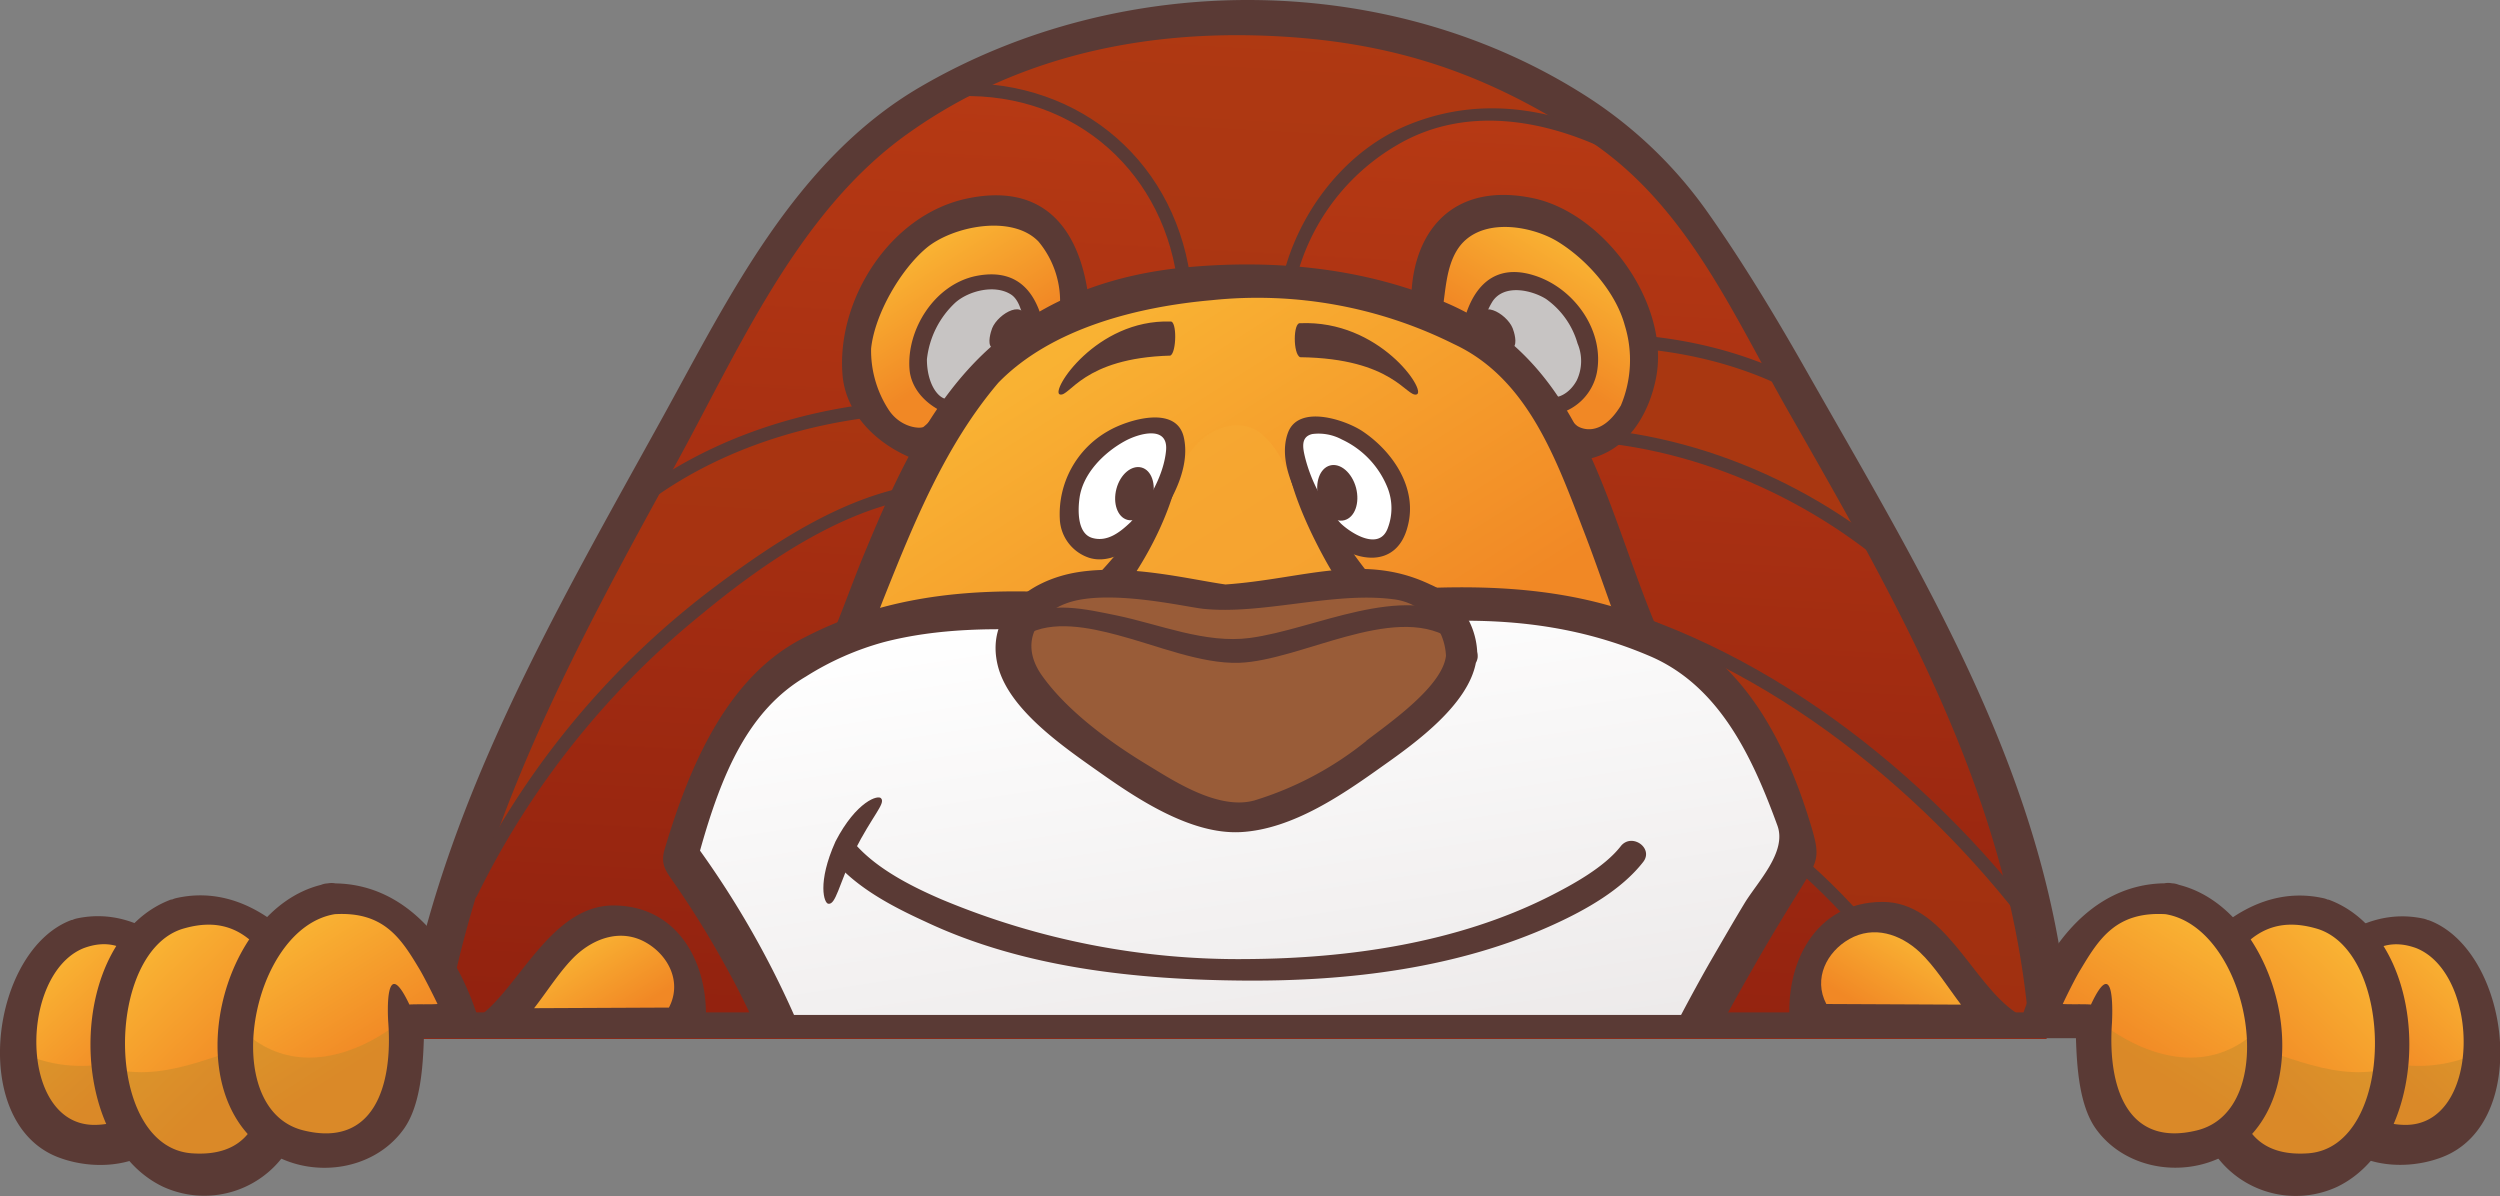 <svg xmlns="http://www.w3.org/2000/svg" xmlns:xlink="http://www.w3.org/1999/xlink" viewBox="0 0 280.85 134.37"><rect x="0" y="0" width="280.85" height="134.37" fill="#808080" stroke="none"/><defs><linearGradient id="linear-gradient" x1="144.91" y1="3.41" x2="138.29" y2="121.8" gradientUnits="userSpaceOnUse"><stop offset="0" stop-color="#b93b14"/><stop offset="1" stop-color="#91210f"/></linearGradient><linearGradient id="linear-gradient-2" x1="103.52" y1="28.42" x2="110.36" y2="39.18" gradientUnits="userSpaceOnUse"><stop offset="0" stop-color="#f9b233"/><stop offset="1" stop-color="#f18825"/></linearGradient><linearGradient id="linear-gradient-3" x1="197.07" y1="28.42" x2="203.92" y2="39.18" gradientTransform="matrix(-1 0 0 1 374.64 0)" xlink:href="#linear-gradient-2"/><linearGradient id="linear-gradient-4" x1="117.18" y1="41.24" x2="144.19" y2="83.7" xlink:href="#linear-gradient-2"/><linearGradient id="linear-gradient-5" x1="134.82" y1="65.74" x2="143.79" y2="123.47" gradientUnits="userSpaceOnUse"><stop offset="0" stop-color="#fff"/><stop offset="1" stop-color="#ece9e9"/></linearGradient><linearGradient id="linear-gradient-6" x1="5.94" y1="104.31" x2="13.39" y2="116.01" gradientTransform="rotate(-10.06 36.352 113.173)" xlink:href="#linear-gradient-2"/><linearGradient id="linear-gradient-7" x1="16.47" y1="104.36" x2="25.18" y2="118.05" gradientTransform="matrix(.98 -.17 .19 1.04 -20.18 2.34)" xlink:href="#linear-gradient-2"/><linearGradient id="linear-gradient-8" x1="31.55" y1="105.61" x2="40.26" y2="119.3" xlink:href="#linear-gradient-2"/><linearGradient id="linear-gradient-9" x1="210.63" y1="140.62" x2="218.08" y2="152.32" gradientTransform="matrix(-.98 -.17 -.17 .98 507.94 8.09)" xlink:href="#linear-gradient-2"/><linearGradient id="linear-gradient-10" x1="221.16" y1="138.6" x2="229.87" y2="152.29" gradientTransform="matrix(-.98 -.17 -.19 1.04 508.91 2.34)" xlink:href="#linear-gradient-2"/><linearGradient id="linear-gradient-11" x1="239.43" y1="105.61" x2="248.14" y2="119.3" gradientTransform="matrix(-1 0 0 1 488.73 0)" xlink:href="#linear-gradient-2"/><linearGradient id="linear-gradient-12" x1="63" y1="107.27" x2="68.21" y2="115.47" xlink:href="#linear-gradient-2"/><linearGradient id="linear-gradient-13" x1="222.17" y1="106.88" x2="227.38" y2="115.07" gradientTransform="matrix(-1 0 0 1 439.49 0)" xlink:href="#linear-gradient-2"/><style>.cls-3{fill:#a93711;opacity:.6;mix-blend-mode:screen}.cls-17{mix-blend-mode:multiply}.cls-5{fill:none}.cls-6{fill:#5a3a35}.cls-8{fill:#c7c4c3}.cls-13{fill:#fff}.cls-17{fill:#c78a2a;opacity:.55}</style></defs><g style="isolation:isolate"><g id="Layer_2" data-name="Layer 2"><g id="Layer_2-2" data-name="Layer 2"><path d="M141.41 3.23c-21.47.88-43.18 5.37-54.33 25.3-22.4 41.63-35.51 60.86-39.85 88.18h182.69c-2.14-33.15-18.6-52.41-36.75-86.8-7.45-15.57-28.8-25.91-51.76-26.68z" style="fill:url(#linear-gradient)"/><path class="cls-3" d="M69.54 58.2C82 45.19 108.73 45 108.73 45l-5 10.15S76.67 56.42 50 104zM228.62 102.86C208 76.82 183.84 71 183.84 71s5.24 14.61 6.37 18.36c19.86 10.68 26 24.54 26 24.54l12.55.94a89.83 89.83 0 00-.14-11.98z"/><path d="M201.75 42.48C183 35.39 169 38.63 169 38.63l6.31 10s21.72 0 37.12 14z" style="mix-blend-mode:multiply;fill:#a93711"/><path class="cls-3" d="M108.11 8.79C132.89 12.35 133.38 32 133.38 32H145s5.83-27.7 36.6-16c-2.88-3.49-33.97-26.32-73.49-7.21z"/><path class="cls-5" d="M141.74 2.46c-21.47.88-43.18 5.37-54.32 25.3C65 69.39 51.9 88.62 47.56 115.94h182.69c-2.13-33.15-18.6-52.41-36.74-86.8-7.45-15.57-28.8-25.92-51.77-26.68z"/><path class="cls-6" d="M232.47 115.56c-2-27.77-16.32-50.61-29.79-74.35-3.32-5.84-7.11-12.1-11-17.58a49 49 0 00-12.93-12.47C156.51-3.4 126.18-3.56 103.34 9.79c-14 8.19-21.43 23.54-28.85 37-12.1 21.92-25 43.86-29.13 68.78zm-182.22-1.81c4.19-22.17 14.63-41.59 25.47-61.24C82.87 39.57 89.5 23.86 102 15c11.21-8 24.76-11.5 39.74-11s25.65 4.49 36.57 11.65c11.11 7.27 16.33 19.58 22.61 30.59 12.36 21.67 24.35 42.44 26.87 67.49H50.25z"/><path class="cls-5" d="M71.14 56.75a57.85 57.85 0 0139-10.89"/><path class="cls-6" d="M71.63 57.32c10.52-8.44 25.31-11.76 38.48-10.72a.75.75 0 00.14-1.49C96.66 44 81.5 47.49 70.66 56.17c-.76.61.21 1.75 1 1.15z"/><path class="cls-5" d="M52.91 100.34C65.36 73.7 93.09 54.9 106.33 54.9"/><path class="cls-6" d="M53.61 100.6a93.83 93.83 0 0125.15-31.55c7.39-6.11 17.49-13.16 27.5-13.4.95 0 1.1-1.52.14-1.49-9.75.23-19 6.41-26.51 12.08a93.51 93.51 0 00-27.68 33.84c-.42.87 1 1.38 1.4.52z"/><path class="cls-5" d="M178.59 68.33s30.26 7.84 51.22 37.41"/><path class="cls-6" d="M178.33 69c20.37 5.36 38.82 20.44 50.91 37.19.56.78 1.71-.19 1.14-1-12.23-16.93-30.93-32.2-51.53-37.62-.93-.24-1.46 1.16-.52 1.41z"/><path class="cls-5" d="M180.05 85.51s22.55 4.29 37.53 30.13"/><path class="cls-6" d="M180 86.26c15.76 3.1 29.07 16.5 36.92 29.7.49.83 1.85.19 1.36-.64-8.15-13.7-21.82-27.34-38.14-30.55-1-.19-1.08 1.31-.14 1.49z"/><path class="cls-5" d="M168.19 39.32s19.77-4 34.22 4.39"/><path class="cls-6" d="M168.32 40.06c11.06-2.21 23.68-1.23 33.68 4.26.84.47 1.71-.76.86-1.22-10.31-5.7-23.29-6.81-34.78-4.52a.75.75 0 00.26 1.48z"/><path class="cls-5" d="M172.93 48.8s22.31-1.16 39.89 14.57"/><path class="cls-6" d="M173.06 49.54C187 48.9 201.87 54.87 212.39 64c.73.63 1.58-.6.86-1.23-10.85-9.41-25.93-15.37-40.45-14.71-1 0-.7 1.52.26 1.48z"/><path d="M121.44 35.66C120.6 29.45 118.83 22 109 24.47c-8.36 2.12-14.94 13.21-11.15 20.41a9.25 9.25 0 007.16 4.89z" style="fill:url(#linear-gradient-2)"/><path class="cls-5" d="M121.44 35.66C120.6 29.45 118.83 22 109 24.47c-8.36 2.12-14.94 13.21-11.15 20.41a9.25 9.25 0 007.16 4.89z"/><path class="cls-6" d="M122.44 35.08c-.53-7.79-4-14.83-13.79-12.78-8.76 1.84-14.7 11.5-14 19.84.39 4.49 4 7.87 8.07 9.44 2.92 1.14 4.22-.53 6.18-2.21l14-12a2 2 0 00.75-1.39c.03-.23-1.2-.66-1.21-.9zm-18.67 12.86c-.31.27-2.65.16-4-2a12.21 12.21 0 01-1.91-6.78c.4-3.86 3.31-8.86 6.2-11.29s9.6-3.84 12.6-.74a10.48 10.48 0 012.39 7.65z"/><path class="cls-8" d="M116.38 38c-.45-3.32-1.39-7.29-6.61-6-4.45 1.13-8 7-5.94 10.88a4.92 4.92 0 003.82 2.61z"/><path class="cls-6" d="M115.2 36.31c.18-2.94-3.06-1.13-3.74.56-.16.41-.55 1.72-.09 2.13.75.66 2.6-1.09 3.17-1.62z"/><path class="cls-5" d="M116.38 38c-.45-3.32-1.39-7.29-6.61-6-4.45 1.13-8 7-5.94 10.88a4.92 4.92 0 003.82 2.61z"/><path class="cls-6" d="M117.48 38v-.11c-.65-4.53-2.74-7.94-7.91-6.87-4.62 1-7.71 6-7.4 10.41.17 2.41 2.11 4.23 4.27 5.06 1.43.56 2-.15 3-1l7.66-6.59a1 1 0 00.38-.9zm-10.35 6.57c-1.11 1-3-.87-3-4.2a10.19 10.19 0 013.22-6.4c1.52-1.32 4.45-2.05 6.25-.87 1.19.79 1.43 3.1 1.63 4.54z"/><path d="M159.65 35.66c.84-6.21 2.61-13.67 12.4-11.19 8.36 2.12 14.94 13.21 11.15 20.41a9.25 9.25 0 01-7.2 4.89z" style="fill:url(#linear-gradient-3)"/><path class="cls-5" d="M159.65 35.66c.84-6.21 2.61-13.67 12.4-11.19 8.36 2.12 14.94 13.21 11.15 20.41a9.25 9.25 0 01-7.2 4.89z"/><path class="cls-6" d="M172.26 22.27C162.44 20.21 158 27 158.59 35.33c-.14 1-.88 1.76-.24 2.12l14 12c2.07 1.78 2.7 2.68 5.63 2.2 4.73-.79 7.25-5 8.07-9.24 1.57-8.21-5.73-18.41-13.79-20.14zm9.83 23.28c-2.33 3.84-4.7 2.47-4.94 2.27l-15.1-13c.35-2.22.42-4.72 1.61-6.68 2.35-3.86 8.28-2.86 11.33-1 3.34 2.05 6.53 5.72 7.53 9.38a13.22 13.22 0 01-.43 9.03z"/><path class="cls-8" d="M165.22 38c.45-3.35 1.41-7.35 6.67-6 4.49 1.14 8 7.1 6 11a5 5 0 01-3.89 2.55z"/><path class="cls-6" d="M166.2 36.31c-.19-2.94 3.05-1.13 3.73.56.17.41.55 1.72.09 2.13-.75.66-2.6-1.09-3.17-1.62z"/><path class="cls-5" d="M165.22 38c.45-3.35 1.41-7.35 6.67-6 4.49 1.14 8 7.1 6 11a5 5 0 01-3.89 2.55z"/><path class="cls-6" d="M172.28 30.92c-5.3-1.63-7.55 2.57-8.18 6.94a1 1 0 00.47 1l7.43 6.4c1.12 1 1.45 1.5 3 1.23a6 6 0 004.39-4.62c.9-4.71-2.56-9.56-7.11-10.95zm4.85 11.82c-.89 1.64-2.31 2-2.55 1.82l-8.16-7a8.85 8.85 0 011.25-3.7c1.34-2 4.42-1.26 6-.28a9.21 9.21 0 013.55 5 5.06 5.06 0 01-.09 4.16z"/><path d="M110.52 41.44c-10.35 11.5-16.23 36.33-21 41.43 27.45-10.41 77.35-6.57 100.63 0-6.37-9.29-11.51-34-19.73-42.06-12.16-11.97-48.5-12.03-59.9.63z" style="fill:url(#linear-gradient-4)"/><path d="M138 67.09l-13.71-1.68a37 37 0 007.16-10.48c1.37-2.92 2.85-6.15 6.28-7 5.68-1.41 7.11 6.67 9.57 10.27 1.63 2.37 3.58 4.56 5.05 7z" style="fill:#f7a833;opacity:.7;mix-blend-mode:screen"/><path class="cls-5" d="M110.52 41.44c-10.35 11.5-16.23 36.33-21 41.43 27.45-10.41 77.35-6.57 100.63 0-6.37-9.29-11.51-34-19.73-42.06-12.16-11.97-48.5-12.03-59.9.63z"/><path class="cls-6" d="M191.9 81.42c-11.58-16.7-10.05-39.1-29.48-47.42-9.09-3.9-19.08-4.86-28.81-4-8.31.72-16.16 3.4-22.49 9.14-6.74 6.1-10.59 14.78-14 23-2.6 6.24-4.95 14.25-9.42 19.48-1.61 1.89.92 4 2.81 3.33 16.21-6 34.34-6.58 51.43-6.15 15.85.41 32.13 2 47.45 6.22a2.27 2.27 0 002.51-3.6zm-51-7.18c-15.32-.39-31.32.3-46.17 4.59 1.83-3.8 3.12-8 4.58-11.69C102.68 58.7 106.2 50 112.15 43c6-6.17 15.78-8.56 24-9.28a49.41 49.41 0 0127.19 4.94c8.38 3.9 11.56 13.15 14.66 21.21 2.49 6.46 4.51 13.31 7.63 19.55-14.57-3.42-29.77-4.79-44.72-5.18z"/><path d="M138.2 70.51c32.91-3.94 43.58-.09 51.89 4.5 5.33 2.94 10 10.74 12.61 20-6.84 10.46-12.47 21.27-12.47 21.27H87.71a104.87 104.87 0 00-11.54-20.34c2.57-9.24 8-17.53 13.71-20.58C98.58 70.7 108 68 138.2 70.51z" style="fill:url(#linear-gradient-5)"/><path class="cls-5" d="M138.2 70.51c32.91-3.94 43.58-.09 51.89 4.5 5.33 2.94 10 10.74 12.61 20-6.84 10.46-12.47 21.27-12.47 21.27H87.71a104.87 104.87 0 00-11.54-20.34c2.57-9.24 8-17.53 13.71-20.58C98.58 70.7 108 68 138.2 70.51z"/><path class="cls-6" d="M203.58 93.19c-2.6-8.83-7-18-15.35-22.25-15.22-7.74-33.75-4.59-50-2.69C122.58 67 106 63.57 90.54 71.53c-8.89 4.33-13.16 14.75-15.88 23.89-.46 1.57.07 2.36.93 3.57a103.52 103.52 0 016 9.69 81.2 81.2 0 013.71 7.55h107.47c1.17-2.18 3.09-5.61 4.43-7.94 1.71-3 3.51-5.94 5.33-8.87 1.65-2.64 1.92-3.25 1.05-6.23zm-7.58 8.25c-1.36 2.25-2.67 4.53-4 6.82-1.08 1.9-2.13 3.83-3.15 5.76H89.2a103.89 103.89 0 00-10.56-18.46c2.46-8.79 5.48-15.79 11.9-19.56a32.23 32.23 0 018.77-3.87c12-3.12 26.45-.35 38.67.64a2.71 2.71 0 00.58 0c17.86-3.16 32.36-5.21 46.72.91 7.85 3.32 11.57 11.32 14.4 19.08 1.07 2.96-2.22 6.29-3.68 8.68z"/><path class="cls-5" d="M130.56 53.13c-1.17 12-15.44 20.25-15.44 20.25h44.61S147.48 62.73 146.5 52.3"/><path class="cls-6" d="M144.82 51.87c.77-.09 2.65 3.89 7 10a49.51 49.51 0 004 5c.79.89 1.67 1.8 2.61 2.74l1.48 1.41.78.71.38.33c-.6 1.47 1.37-3.26-1.34 3.29h-.54c-6.23.1-13.59.16-22.19.16h-12l-5.32-.05h-4.57c-.47-1.57 1 3.52-1.06-3.52l.2-.12a43.33 43.33 0 0010.8-9.17c4.61-5.77 6.51-10.8 7.31-10.67.38-.12-.33 5.41-4.77 12.33A39.33 39.33 0 01116.44 75l-.29.18c-2.11-7-.57-2-1-3.52h21.89c8.6 0 16 .06 22.19.16h.54C157 78 159 73.3 158.36 74.76l-.44-.41-.82-.8-1.51-1.55c-1-1-1.82-2.06-2.61-3a42.83 42.83 0 01-3.81-5.58c-4-7.09-4.79-11.65-4.35-11.55z"/><path class="cls-13" d="M127.71 59.53c3.26-3.39 5.8-10.31 3.61-11.5-4.17-2.26-13 4.25-11 11.1.93 3.25 4.46 3.45 7.39.4z"/><path class="cls-5" d="M127.71 59.53c3.26-3.39 5.8-10.31 3.61-11.5-4.17-2.26-13 4.25-11 11.1.93 3.25 4.46 3.45 7.39.4z"/><path class="cls-6" d="M133 49.18c-.8-3.78-6.38-2-8.49-.77a10.72 10.72 0 00-5.45 9.93 4.8 4.8 0 003.35 4.34c2.22.65 4.46-.79 6-2.23 2.52-2.74 5.44-7.36 4.59-11.27zm-6 9.49c-1.15 1.1-2.6 2.26-4.3 1.76s-1.61-3.14-1.43-4.46c.37-2.78 2.76-5.14 5.1-6.42 1.61-.88 4.84-1.76 4.63 1-.24 2.88-2.09 6.02-4 8.12z"/><path class="cls-13" d="M149.77 59.53c-3.26-3.39-5.8-10.31-3.61-11.5 4.17-2.26 13 4.25 11 11.1-.93 3.25-4.46 3.45-7.39.4z"/><path class="cls-5" d="M149.77 59.53c-3.26-3.39-5.8-10.31-3.61-11.5 4.17-2.26 13 4.25 11 11.1-.93 3.25-4.46 3.45-7.39.4z"/><path class="cls-6" d="M153.1 48.47c-1.92-1.3-7.24-3.1-8.42.17-1.38 3.82 1.83 9 4.29 11.67a1 1 0 00.19.17c3 2.76 7.81 3.49 9-1.43 1.09-4.23-1.69-8.31-5.06-10.58zm2.81 10.84c-.94 2.62-4.11.62-5.29-.51a17.14 17.14 0 01-4-7.38c-.27-1.1-.52-2.35.8-2.66a5.51 5.51 0 013.32.61 10.12 10.12 0 015.14 5.43 6.26 6.26 0 01.03 4.51zM262.18 114.31H17.65c-1.92 0-2.22 2.32-.29 2.32H261.9c1.92 0 2.21-2.32.28-2.32z"/><path d="M163.65 73.67c0 5.17-17.75 17.85-24.69 17.85s-24.68-12.68-24.68-17.85 4.3-10 24.81-6.84c20.25-3 24.56 1.67 24.56 6.84z" style="fill:#995c38"/><path d="M138.73 73.3c4.07-.51 15.94-4.88 24-3.2-2.1-3.41-8.29-5.54-23.63-3.27-15.48-2.35-21.72-.2-23.85 3.22 7.9-3.56 19.4 3.76 23.48 3.25z" style="fill:#995c38;mix-blend-mode:screen"/><path class="cls-5" d="M163.65 73.67c0 5.17-17.75 17.85-24.69 17.85s-24.68-12.68-24.68-17.85 4.3-10 24.81-6.84c20.25-3 24.56 1.67 24.56 6.84z"/><path class="cls-6" d="M166 73.86a2.12 2.12 0 00-.05-.63 8.71 8.71 0 00-5.28-7.57c-7.54-3.6-14.19-.62-23 0-4-.57-10.79-2.29-16.53-1.39s-10.56 4.89-9 10.69c1.33 4.84 7.3 8.92 11.47 11.86s10.17 6.94 15.74 6.66c5.9-.3 11.65-4.34 16-7.44 3.88-2.73 9.55-6.91 10.45-11.58a1.64 1.64 0 00.2-.6zm-12.51 9.38a37.4 37.4 0 01-12.6 6.69c-3.92 1.06-8.72-2-11.74-3.85-4.38-2.62-9.29-6.22-12.11-10.21s-.21-7.65 4.18-8.48c4.74-.9 11.87.76 13.91 1 6.63.7 14.62-1.93 21.31-1.08a6.7 6.7 0 016 6.36c-.39 3.42-6.25 7.48-8.98 9.57z"/><path class="cls-5" d="M115.5 71.46c3.59-2.31 14.86 1.64 22.64 1.64s20.31-4.63 25.46-1.54"/><path class="cls-6" d="M164.49 69.6c-7.05-4.22-16.72 1.09-24.09 2.07-5 .66-10.18-1.55-15-2.54-3.33-.68-7.43-1.66-10.57.2-1.74 1-1.31 3 .45 2 2.9-1.73 7.21-.8 10.22 0 4.36 1.14 9.4 3.27 13.69 3.13 6.86-.23 17.21-6.65 23.62-2.81 1.73.99 3.43-1.01 1.68-2.05zM129.46 56c-.44 1.62-1.7 2.7-2.81 2.4s-1.66-1.86-1.23-3.49 1.7-2.69 2.82-2.39 1.66 1.86 1.22 3.48zM152.34 54.81c.44 1.7-.14 3.32-1.31 3.63s-2.47-.83-2.91-2.52.14-3.32 1.3-3.63 2.47.82 2.92 2.52zM119.06 44.31c-1.11-.35 4.07-8.45 12.42-8.19.75-.13.7 3.48 0 3.83-9.88.27-11.31 4.71-12.42 4.36zM159.15 44.31c1.18-.37-4.18-8.39-13.09-8-.8-.12-.81 3.5 0 3.82 10.46.13 11.94 4.55 13.09 4.18z"/><path class="cls-5" d="M95 95.91s11.24 12.71 44.94 12.71 43.38-12.71 43.38-12.71"/><path class="cls-6" d="M93.87 96.91c2.67 3 6.53 5 10.07 6.62 11.06 5.23 23.82 6.54 35.89 6.63 11.77.08 24-1.4 34.76-6.32 3.55-1.62 7.57-3.88 10-7 1.23-1.57-1.3-3.33-2.52-1.77-1.83 2.34-5.31 4.27-8.09 5.67-10.32 5.18-22.4 6.92-33.77 7a86.28 86.28 0 01-34.43-6.7c-3.3-1.42-7.13-3.35-9.59-6.08-1.33-1.47-3.69.51-2.35 2z"/><path class="cls-5" d="M99 89.71a17.4 17.4 0 00-5.93 11.82"/><path class="cls-6" d="M93.07 101.53c-.49 0-1.3-2.35.79-7C96.2 90 98.72 89.22 99 89.71c.47.58-1 1.94-3 5.87-1.81 4.01-2.12 6.03-2.93 5.95z"/><path d="M9 105.4c-5.51 1.56-7.15 9.54-6.36 14.53s3 9.75 10.63 8.48 5-12.8 5-12.8l4.73-1.18s-5.83-11.33-14-9.03z" style="fill:url(#linear-gradient-6)"/><path class="cls-17" d="M2.5 118.29a16.28 16.28 0 00.16 1.64c.79 5 3 9.75 10.63 8.48 5.94-1 5.69-8.12 5.28-11.29-4.98 2.8-10.75 3.62-16.07 1.17z"/><path class="cls-5" d="M9 105.4c-5.51 1.56-7.15 9.54-6.36 14.53s3 9.75 10.63 8.48 5-12.8 5-12.8l4.73-1.18s-5.83-11.33-14-9.03z"/><path class="cls-6" d="M25 113.46c-3.15-6-9.09-11.84-16.38-10.28a2.45 2.45 0 00-.5.17h-.08c-9.11 3.38-11.62 22.76-1.52 26.65 4.68 1.8 11.26 1 13.38-4.19a17.22 17.22 0 001-8.52l2.5-.64a2.27 2.27 0 001.6-3.19zm-7.08-.07A2.29 2.29 0 0016.1 116c1 4.78.65 10.26-5.38 10.37-8.64.16-8.59-16.91-1.33-19.85 5.35-2 7.79 3.16 10.1 6.48z"/><path d="M20.2 103.11c-6.45 1.89-8.27 11.73-7.28 17.89s3.6 12.1 12.57 10.63 5.73-15.8 5.73-15.8l5.46-1.41s-6.96-14.06-16.48-11.31z" style="fill:url(#linear-gradient-7)"/><path class="cls-17" d="M12.8 120.1c0 .32.07.64.12.94 1 6.19 3.6 12.1 12.57 10.63 7.63-1.26 6.43-11.79 5.9-14.92-5.93.78-11.93 4.91-18.59 3.35z"/><path class="cls-5" d="M20.2 103.11c-6.45 1.89-8.27 11.73-7.28 17.89s3.6 12.1 12.57 10.63 5.73-15.8 5.73-15.8l5.46-1.41s-6.96-14.06-16.48-11.31z"/><path class="cls-6" d="M38.71 113.5c-3.51-7-10.34-14.53-18.9-12.61a2.16 2.16 0 00-.47.16h-.11c-11.86 4.4-12 27-.91 32.27a11.09 11.09 0 0014.54-5.11c1.5-3.08 1.48-7.17.94-10.71l3.27-.84a2.28 2.28 0 001.64-3.16zm-7.88.16a2.27 2.27 0 00-1.82 2.6c1.38 6.37.82 13.92-7.49 13.3-9.88-.75-9.79-22.88-.78-25.28 7.36-2.07 9.79 4.3 12.55 8.74z"/><path d="M37.23 101.45c-6.67.66-10.18 9.53-10.29 15.44s1.42 11.83 10.51 11.94 8.41-13.72 8.41-13.72l5.61-.41s-4.38-14.24-14.24-13.25z" style="fill:url(#linear-gradient-8)"/><path class="cls-17" d="M27 115.51c0 .47-.08.94-.08 1.38-.11 5.92 1.42 11.83 10.51 11.94 5.58.07 7.47-5.11 8.11-9.12a25 25 0 01-.38-5.09c-4.75 3.81-12.25 6.71-18.16.89z"/><path class="cls-5" d="M37.23 101.45c-6.67.66-10.18 9.53-10.29 15.44s1.42 11.83 10.51 11.94 8.41-13.72 8.41-13.72l5.61-.41s-4.38-14.24-14.24-13.25z"/><path class="cls-6" d="M53.69 114.31c-2.38-7.49-7.6-14.93-16-15.07a2.3 2.3 0 00-.87 0 2.24 2.24 0 00-.77.17c-11.34 2.83-16.22 23-6.12 29.82 4.9 3.31 12 2.37 15.41-2.37 1.89-2.61 2.18-6.95 2.28-10.29l4.8-.33a1.32 1.32 0 001.27-1.93zm-10.07.59c.52 7.23-1.71 14-9.49 12.1-9.69-2.34-6-22.72 3.47-24.3 5.57-.33 7.49 2.78 9.55 6.22.47.78 1.59 3 2 3.87-.92.07-2.23 0-3.16.06-2.77-5.85-2.44 1.15-2.37 2.05z"/><path d="M271.83 105.4c5.51 1.56 7.15 9.54 6.36 14.53s-3 9.75-10.64 8.48-5-12.8-5-12.8l-4.66-1.18s5.79-11.33 13.94-9.03z" style="fill:url(#linear-gradient-9)"/><path class="cls-17" d="M278.35 118.29a16.28 16.28 0 01-.16 1.64c-.8 5-3 9.75-10.64 8.48-5.94-1-5.69-8.12-5.27-11.29 4.97 2.8 10.72 3.62 16.07 1.17z"/><path class="cls-5" d="M271.83 105.4c5.51 1.56 7.15 9.54 6.36 14.53s-3 9.75-10.64 8.48-5-12.8-5-12.8l-4.66-1.18s5.79-11.33 13.94-9.03z"/><path class="cls-6" d="M257.47 116.64l2.51.64a17.11 17.11 0 001 8.52c2.13 5.16 8.71 6 13.38 4.19 10.11-3.88 7.59-23.26-1.53-26.62h-.07a2.45 2.45 0 00-.5-.17c-7.29-1.56-13.23 4.27-16.39 10.28a2.28 2.28 0 001.6 3.16zm3.88-3.64c2.31-3.32 4.76-8.45 10.11-6.48 7.26 2.94 7.31 20-1.33 19.85-6-.11-6.43-5.59-5.38-10.37a2.3 2.3 0 00-1.83-2.61z"/><path d="M260.65 103.11c6.44 1.86 8.26 11.73 7.28 17.93s-3.6 12.1-12.57 10.63-5.73-15.8-5.73-15.8l-5.46-1.41s6.95-14.1 16.48-11.35z" style="fill:url(#linear-gradient-10)"/><path class="cls-17" d="M268 120.1c0 .32-.07.64-.11.94-1 6.19-3.6 12.1-12.57 10.63-7.63-1.26-6.43-11.79-5.9-14.92 5.97.78 11.96 4.91 18.58 3.35z"/><path class="cls-5" d="M260.65 103.11c6.44 1.86 8.26 11.73 7.28 17.93s-3.6 12.1-12.57 10.63-5.73-15.8-5.73-15.8l-5.46-1.41s6.95-14.1 16.48-11.35z"/><path class="cls-6" d="M243.78 116.68l3.26.84c-.53 3.54-.55 7.63.94 10.71a11.1 11.1 0 0014.55 5.11c11.05-5.28 10.94-27.87-.92-32.27h-.1a2.36 2.36 0 00-.47-.16c-8.56-1.92-15.39 5.63-18.9 12.61a2.28 2.28 0 001.64 3.16zm3.78-3.66c2.76-4.44 5.18-10.81 12.55-8.74 9 2.4 9.1 24.53-.78 25.28-8.31.62-8.88-6.93-7.49-13.3a2.27 2.27 0 00-1.82-2.6z"/><path d="M243.61 101.45c6.67.66 10.19 9.53 10.3 15.44s-1.42 11.83-10.52 11.94-8.4-13.72-8.4-13.72l-5.62-.41s4.38-14.24 14.24-13.25z" style="fill:url(#linear-gradient-11)"/><path class="cls-17" d="M253.82 115.51c.05.47.08.94.09 1.38.11 5.92-1.42 11.83-10.52 11.94-5.57.07-7.47-5.11-8.1-9.12a25 25 0 00.37-5.09c4.77 3.81 12.27 6.71 18.16.89z"/><path class="cls-5" d="M243.61 101.45c6.67.66 10.19 9.53 10.3 15.44s-1.42 11.83-10.52 11.94-8.4-13.72-8.4-13.72l-5.62-.41s4.38-14.24 14.24-13.25z"/><path class="cls-6" d="M228.4 116.23l4.81.33c.1 3.34.38 7.68 2.27 10.29 3.43 4.74 10.52 5.68 15.42 2.37 10.1-6.82 5.22-27-6.13-29.82a2.18 2.18 0 00-.77-.17 2.25 2.25 0 00-.86 0c-8.38.14-13.61 7.58-16 15.07a1.31 1.31 0 001.26 1.93zm6.5-3.38c-.93-.07-2.24 0-3.17-.06.38-.83 1.5-3.09 2-3.87 2.06-3.44 4-6.55 9.55-6.22 9.44 1.58 13.16 22 3.47 24.3-7.78 1.88-10-4.87-9.49-12.1.04-.9.37-7.9-2.36-2.05z"/><path class="cls-5" d="M106.48 10.14s23.63-1.86 26.48 21"/><path class="cls-6" d="M106.61 10.87c13.22-1 23.75 7.69 25.61 20.42.14.93 1.61.68 1.48-.26-2-13.58-13.29-22.62-27.35-21.61-1 .07-.7 1.52.26 1.45z"/><path class="cls-5" d="M144.86 31.28c2.72-12.41 18-26 38.9-13.59"/><path class="cls-6" d="M145.56 31.54a24.28 24.28 0 0111.21-15.14c8.45-5.09 18.52-2.66 26.56 1.89.83.47 1.7-.73.86-1.21-8.12-4.59-17-6.69-25.92-3.08-7.16 2.9-12.34 9.8-14.12 17-.22.91 1.18 1.43 1.41.51z"/><path d="M55.57 115.36c3.64-3.85 7.77-12 14.18-11.55 3.74.29 6.91 3.88 7.55 7.4a19.75 19.75 0 01-.16 4.06z" style="fill:url(#linear-gradient-12)"/><path class="cls-5" d="M55.57 115.36c3.64-3.85 7.77-12 14.18-11.55 3.74.29 6.91 3.88 7.55 7.4a19.75 19.75 0 01-.16 4.06z"/><path class="cls-6" d="M68.9 101.72c-7 0-10.66 9.34-15.05 12.44a1.64 1.64 0 00-.19 2.15c.12.1 25.45.38 25.57-.84.63-6.65-2.71-13.73-10.33-13.75zm-4.21 5.61c2.16-2 5.15-3 7.87-1.45 2.53 1.44 4.09 4.45 2.59 7.31l-15.15.07c1.44-1.83 3-4.34 4.69-5.93z"/><path d="M224.74 115c-3.64-3.86-7.76-12-14.17-11.56-3.75.29-6.91 3.88-7.56 7.4a19.73 19.73 0 00.17 4.06z" style="fill:url(#linear-gradient-13)"/><path class="cls-5" d="M224.74 115c-3.64-3.86-7.76-12-14.17-11.56-3.75.29-6.91 3.88-7.56 7.4a19.73 19.73 0 00.17 4.06z"/><path class="cls-6" d="M201.09 115.07c.11 1.22 25.56.84 25.56.84s.48-1.4-.19-2.15c-5-3.37-8-12.46-15-12.44-7.66.03-11 7.1-10.37 13.75zm19.21-2.21l-15.13-.07c-1.5-2.86.06-5.87 2.59-7.3 2.71-1.54 5.7-.57 7.87 1.44 1.71 1.59 3.25 4.07 4.67 5.93z"/></g></g></g></svg>
